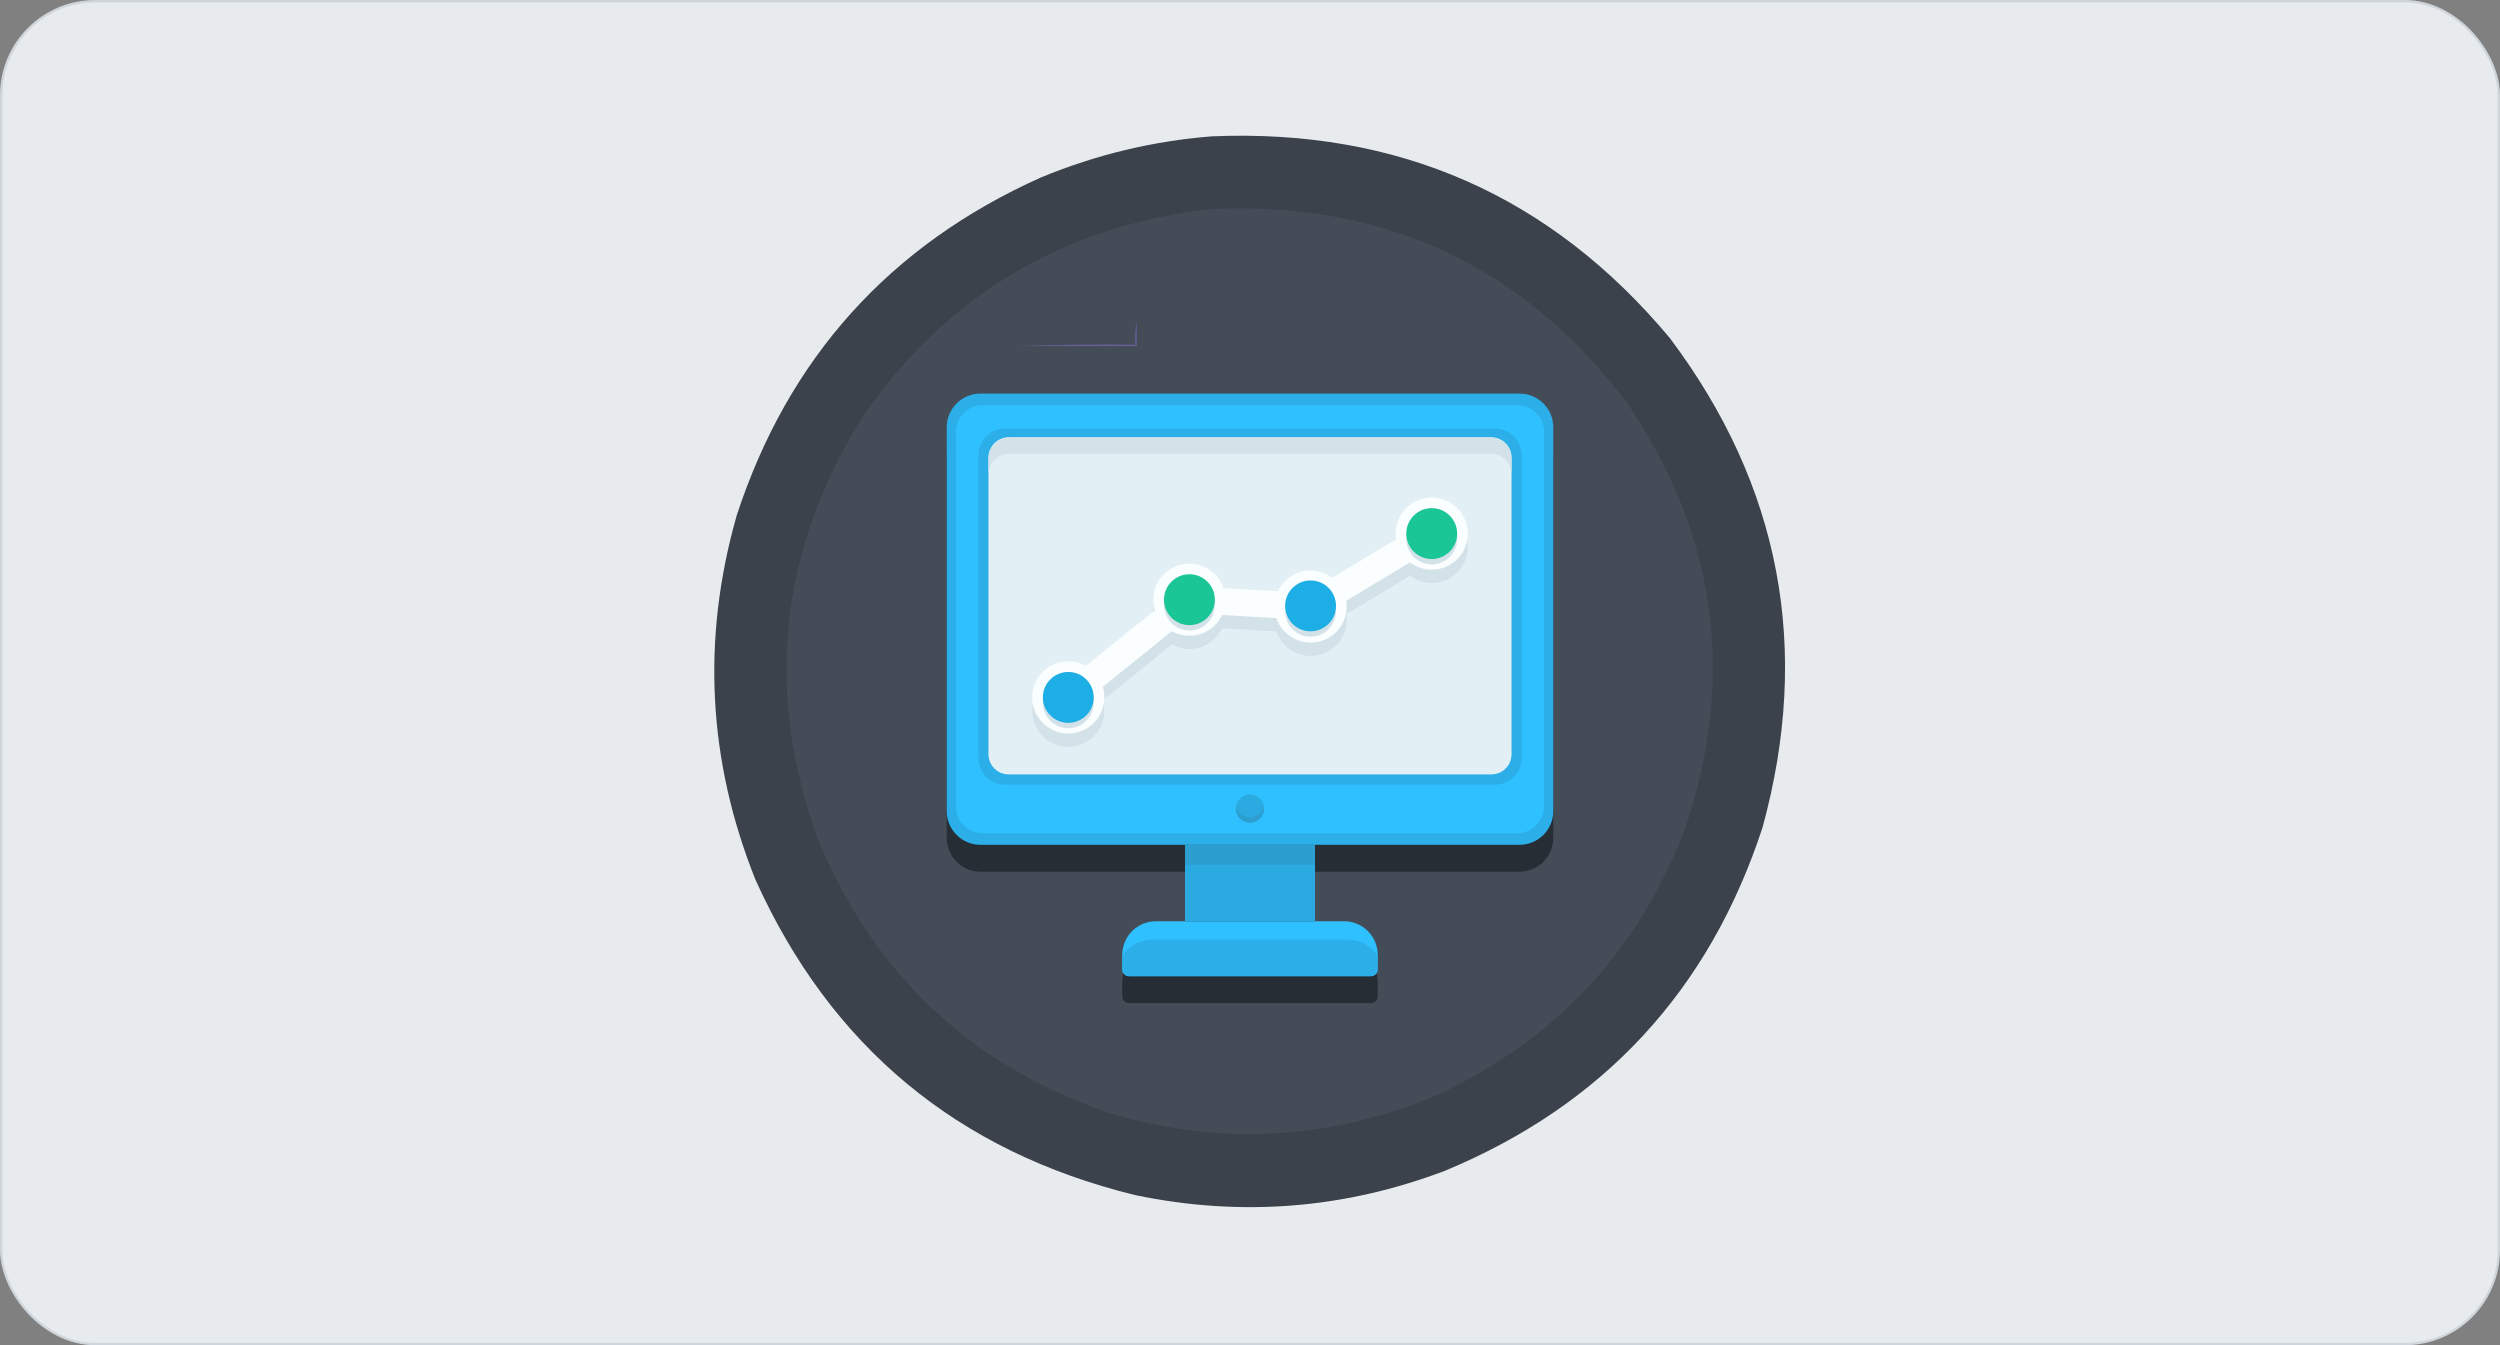 <svg width="1050" height="565" viewBox="0 0 1050 565" fill="none" xmlns="http://www.w3.org/2000/svg">
<rect x="0" y="0" width="1050" height="565" fill="#808080" stroke="none"/>
<rect x="0.5" y="0.5" width="1049" height="564" rx="39.5" fill="#E8EBEE"/>
<path opacity="0.996" fill-rule="evenodd" clip-rule="evenodd" d="M509.03 57.254C587.305 53.988 651.399 82.223 701.31 141.959C747.844 203.915 760.832 272.432 740.275 347.51C717.854 416.048 673.337 464.142 606.723 491.791C564.432 507.77 521.139 511.158 476.842 501.956C402.12 483.698 348.943 439.557 317.314 369.533C297.263 319.44 294.627 268.429 309.408 216.499C331.078 150.296 373.713 102.956 437.313 74.477C460.382 64.953 484.288 59.212 509.03 57.254Z" fill="#3B424B"/>
<path fill-rule="evenodd" clip-rule="evenodd" d="M509.599 87.747C581.891 84.7 639.773 111.806 683.245 169.064C721.123 224.769 729.217 284.628 707.527 348.639C687.54 400.438 652.246 437.802 601.645 460.732C557.891 478.637 513.279 481.084 467.811 468.073C409.75 448.788 368.621 411.047 344.424 354.85C320.847 291.746 326.871 231.699 362.495 174.711C398.212 123.477 447.247 94.49 509.599 87.747Z" fill="#444D57"/>
<path fill-rule="evenodd" clip-rule="evenodd" d="M477.408 135.18C477.408 138.568 477.408 141.956 477.408 145.344C477.22 145.344 477.031 145.344 476.843 145.344C460.655 145.344 444.467 145.344 428.279 145.344C444.37 144.781 460.558 144.593 476.843 144.779C476.661 141.471 476.85 138.271 477.408 135.18Z" fill="#685F99"/>
<path d="M638.235 176.623H411.765C403.963 176.623 397.632 182.955 397.632 190.756V351.987C397.632 359.789 403.963 366.121 411.765 366.121H497.695V398.288H485.484C477.682 398.288 471.35 404.619 471.35 412.421V418.47C471.35 420.053 472.594 421.296 474.177 421.296H575.823C577.406 421.296 578.649 420.053 578.649 418.47V412.421C578.649 404.619 572.318 398.288 564.516 398.288H552.305V366.121H638.235C646.036 366.121 652.368 359.789 652.368 351.987V190.756C652.368 182.955 646.036 176.623 638.235 176.623Z" fill="#262D34"/>
<path d="M638.235 354.814H411.765C403.963 354.814 397.632 348.482 397.632 340.681V179.45C397.632 171.648 403.963 165.317 411.765 165.317H638.235C646.036 165.317 652.368 171.648 652.368 179.45V340.681C652.368 348.482 646.036 354.814 638.235 354.814Z" fill="#2CAFE9"/>
<path d="M637.217 349.952H412.782C406.564 349.952 401.476 344.864 401.476 338.646V181.485C401.476 175.266 406.564 170.178 412.782 170.178H637.217C643.435 170.178 648.523 175.266 648.523 181.485V338.646C648.523 344.864 643.435 349.952 637.217 349.952Z" fill="#2FC0FF"/>
<path d="M627.776 329.601H422.224C416.005 329.601 410.917 324.513 410.917 318.294V191.265C410.917 185.047 416.005 179.959 422.224 179.959H627.833C634.051 179.959 639.139 185.047 639.139 191.265V318.294C639.083 324.513 634.051 329.601 627.776 329.601Z" fill="#2CAFE9"/>
<path d="M626.363 325.247H423.637C418.945 325.247 415.157 321.46 415.157 316.768V192.17C415.157 187.477 418.945 183.69 423.637 183.69H626.363C631.055 183.69 634.843 187.477 634.843 192.17V316.768C634.843 321.46 631.055 325.247 626.363 325.247Z" fill="#E2F0F5"/>
<path d="M625.968 183.69H424.033C419.115 183.69 415.157 187.647 415.157 192.565V199.406C415.157 194.487 419.115 190.53 424.033 190.53H625.968C630.886 190.53 634.843 194.487 634.843 199.406V192.565C634.843 187.647 630.886 183.69 625.968 183.69Z" fill="#D3E2E8"/>
<path d="M564.515 386.925H485.483C477.681 386.925 471.35 393.256 471.35 401.058V407.163C471.35 408.746 472.593 409.99 474.176 409.99H575.822C577.405 409.99 578.649 408.746 578.649 407.163V401.058C578.649 393.256 572.317 386.925 564.515 386.925Z" fill="#2FC0FF"/>
<path d="M566.211 394.67H483.787C478.586 394.67 474.007 397.383 471.35 401.454V407.05C471.35 408.69 472.65 409.99 474.289 409.99H575.652C577.292 409.99 578.592 408.69 578.592 407.05V401.454C575.992 397.383 571.412 394.67 566.211 394.67Z" fill="#2CAFE9"/>
<path d="M497.695 354.814H552.306V386.981H497.695V354.814Z" fill="#2AAAE1"/>
<path d="M497.695 354.814H552.306V363.294H497.695V354.814Z" fill="#2C9FD0"/>
<path d="M525 345.543C528.279 345.543 530.936 342.885 530.936 339.607C530.936 336.329 528.279 333.671 525 333.671C521.722 333.671 519.064 336.329 519.064 339.607C519.064 342.885 521.722 345.543 525 345.543Z" fill="#2AAAE1"/>
<path d="M525 343.281C522.117 343.281 519.686 341.19 519.178 338.476C519.121 338.815 519.064 339.211 519.064 339.607C519.064 342.886 521.721 345.543 525 345.543C528.279 345.543 530.936 342.886 530.936 339.607C530.936 339.211 530.88 338.872 530.823 338.476C530.314 341.19 527.884 343.281 525 343.281Z" fill="#2C9FD0"/>
<path d="M601.319 214.613C592.952 214.613 586.168 221.397 586.168 229.764C586.168 230.555 586.225 231.403 586.338 232.138L559.485 248.307C556.941 246.385 553.775 245.254 550.383 245.254C544.334 245.254 539.133 248.815 536.702 253.96L513.863 252.66C511.828 246.667 506.175 242.371 499.504 242.371C491.137 242.371 484.353 249.155 484.353 257.521C484.353 259.048 484.579 260.518 485.032 261.931L456.03 285.336C453.825 284.092 451.338 283.413 448.681 283.413C440.314 283.413 433.53 290.197 433.53 298.564C433.53 306.931 440.314 313.715 448.681 313.715C457.048 313.715 463.832 306.931 463.832 298.564C463.832 297.038 463.606 295.568 463.153 294.155L492.211 270.694C494.416 271.937 496.903 272.616 499.56 272.616C505.609 272.616 510.81 269.054 513.241 263.91L536.081 265.21C538.116 271.202 543.769 275.499 550.44 275.499C558.807 275.499 565.591 268.715 565.591 260.348C565.591 259.557 565.534 258.709 565.421 257.974L592.274 241.805C594.818 243.727 597.984 244.858 601.376 244.858C609.743 244.858 616.527 238.074 616.527 229.707C616.47 221.397 609.686 214.613 601.319 214.613Z" fill="#D3E2E8"/>
<path d="M452.242 297.264L445.119 288.501L497.695 246.102L549.026 249.041L598.379 219.249L604.259 228.916L551.853 260.518L501.426 257.634L452.242 297.264Z" fill="#FAFEFF"/>
<path d="M448.681 308.062C457.049 308.062 463.832 301.278 463.832 292.911C463.832 284.543 457.049 277.76 448.681 277.76C440.313 277.76 433.53 284.543 433.53 292.911C433.53 301.278 440.313 308.062 448.681 308.062Z" fill="#FAFEFF"/>
<path d="M499.56 267.019C507.927 267.019 514.711 260.236 514.711 251.868C514.711 243.501 507.927 236.717 499.56 236.717C491.192 236.717 484.409 243.501 484.409 251.868C484.409 260.236 491.192 267.019 499.56 267.019Z" fill="#FAFEFF"/>
<path d="M550.44 269.902C558.807 269.902 565.591 263.119 565.591 254.751C565.591 246.384 558.807 239.601 550.44 239.601C542.072 239.601 535.289 246.384 535.289 254.751C535.289 263.119 542.072 269.902 550.44 269.902Z" fill="#FAFEFF"/>
<path d="M601.32 239.261C609.687 239.261 616.47 232.478 616.47 224.111C616.47 215.743 609.687 208.96 601.32 208.96C592.952 208.96 586.169 215.743 586.169 224.111C586.169 232.478 592.952 239.261 601.32 239.261Z" fill="#FAFEFF"/>
<path d="M499.561 264.814C505.462 264.814 510.245 260.03 510.245 254.13C510.245 248.229 505.462 243.445 499.561 243.445C493.66 243.445 488.876 248.229 488.876 254.13C488.876 260.03 493.66 264.814 499.561 264.814Z" fill="#D3E2E8"/>
<path d="M448.681 305.857C454.582 305.857 459.365 301.073 459.365 295.172C459.365 289.271 454.582 284.487 448.681 284.487C442.78 284.487 437.996 289.271 437.996 295.172C437.996 301.073 442.78 305.857 448.681 305.857Z" fill="#D3E2E8"/>
<path d="M550.44 267.415C556.341 267.415 561.124 262.631 561.124 256.73C561.124 250.829 556.341 246.045 550.44 246.045C544.539 246.045 539.755 250.829 539.755 256.73C539.755 262.631 544.539 267.415 550.44 267.415Z" fill="#D3E2E8"/>
<path d="M601.319 237.057C607.22 237.057 612.004 232.273 612.004 226.372C612.004 220.471 607.22 215.687 601.319 215.687C595.418 215.687 590.635 220.471 590.635 226.372C590.635 232.273 595.418 237.057 601.319 237.057Z" fill="#D3E2E8"/>
<path d="M499.561 262.553C505.462 262.553 510.245 257.769 510.245 251.868C510.245 245.967 505.462 241.183 499.561 241.183C493.66 241.183 488.876 245.967 488.876 251.868C488.876 257.769 493.66 262.553 499.561 262.553Z" fill="#1AC596"/>
<path d="M448.681 303.596C454.582 303.596 459.365 298.812 459.365 292.911C459.365 287.01 454.582 282.226 448.681 282.226C442.78 282.226 437.996 287.01 437.996 292.911C437.996 298.812 442.78 303.596 448.681 303.596Z" fill="#1CAEE4"/>
<path d="M550.44 265.153C556.341 265.153 561.124 260.37 561.124 254.469C561.124 248.568 556.341 243.784 550.44 243.784C544.539 243.784 539.755 248.568 539.755 254.469C539.755 260.37 544.539 265.153 550.44 265.153Z" fill="#1CAEE4"/>
<path d="M601.319 234.795C607.22 234.795 612.004 230.012 612.004 224.111C612.004 218.21 607.22 213.426 601.319 213.426C595.418 213.426 590.635 218.21 590.635 224.111C590.635 230.012 595.418 234.795 601.319 234.795Z" fill="#1AC596"/>
<rect x="0.5" y="0.5" width="1049" height="564" rx="39.5" stroke="#CED5DB"/>
</svg>
